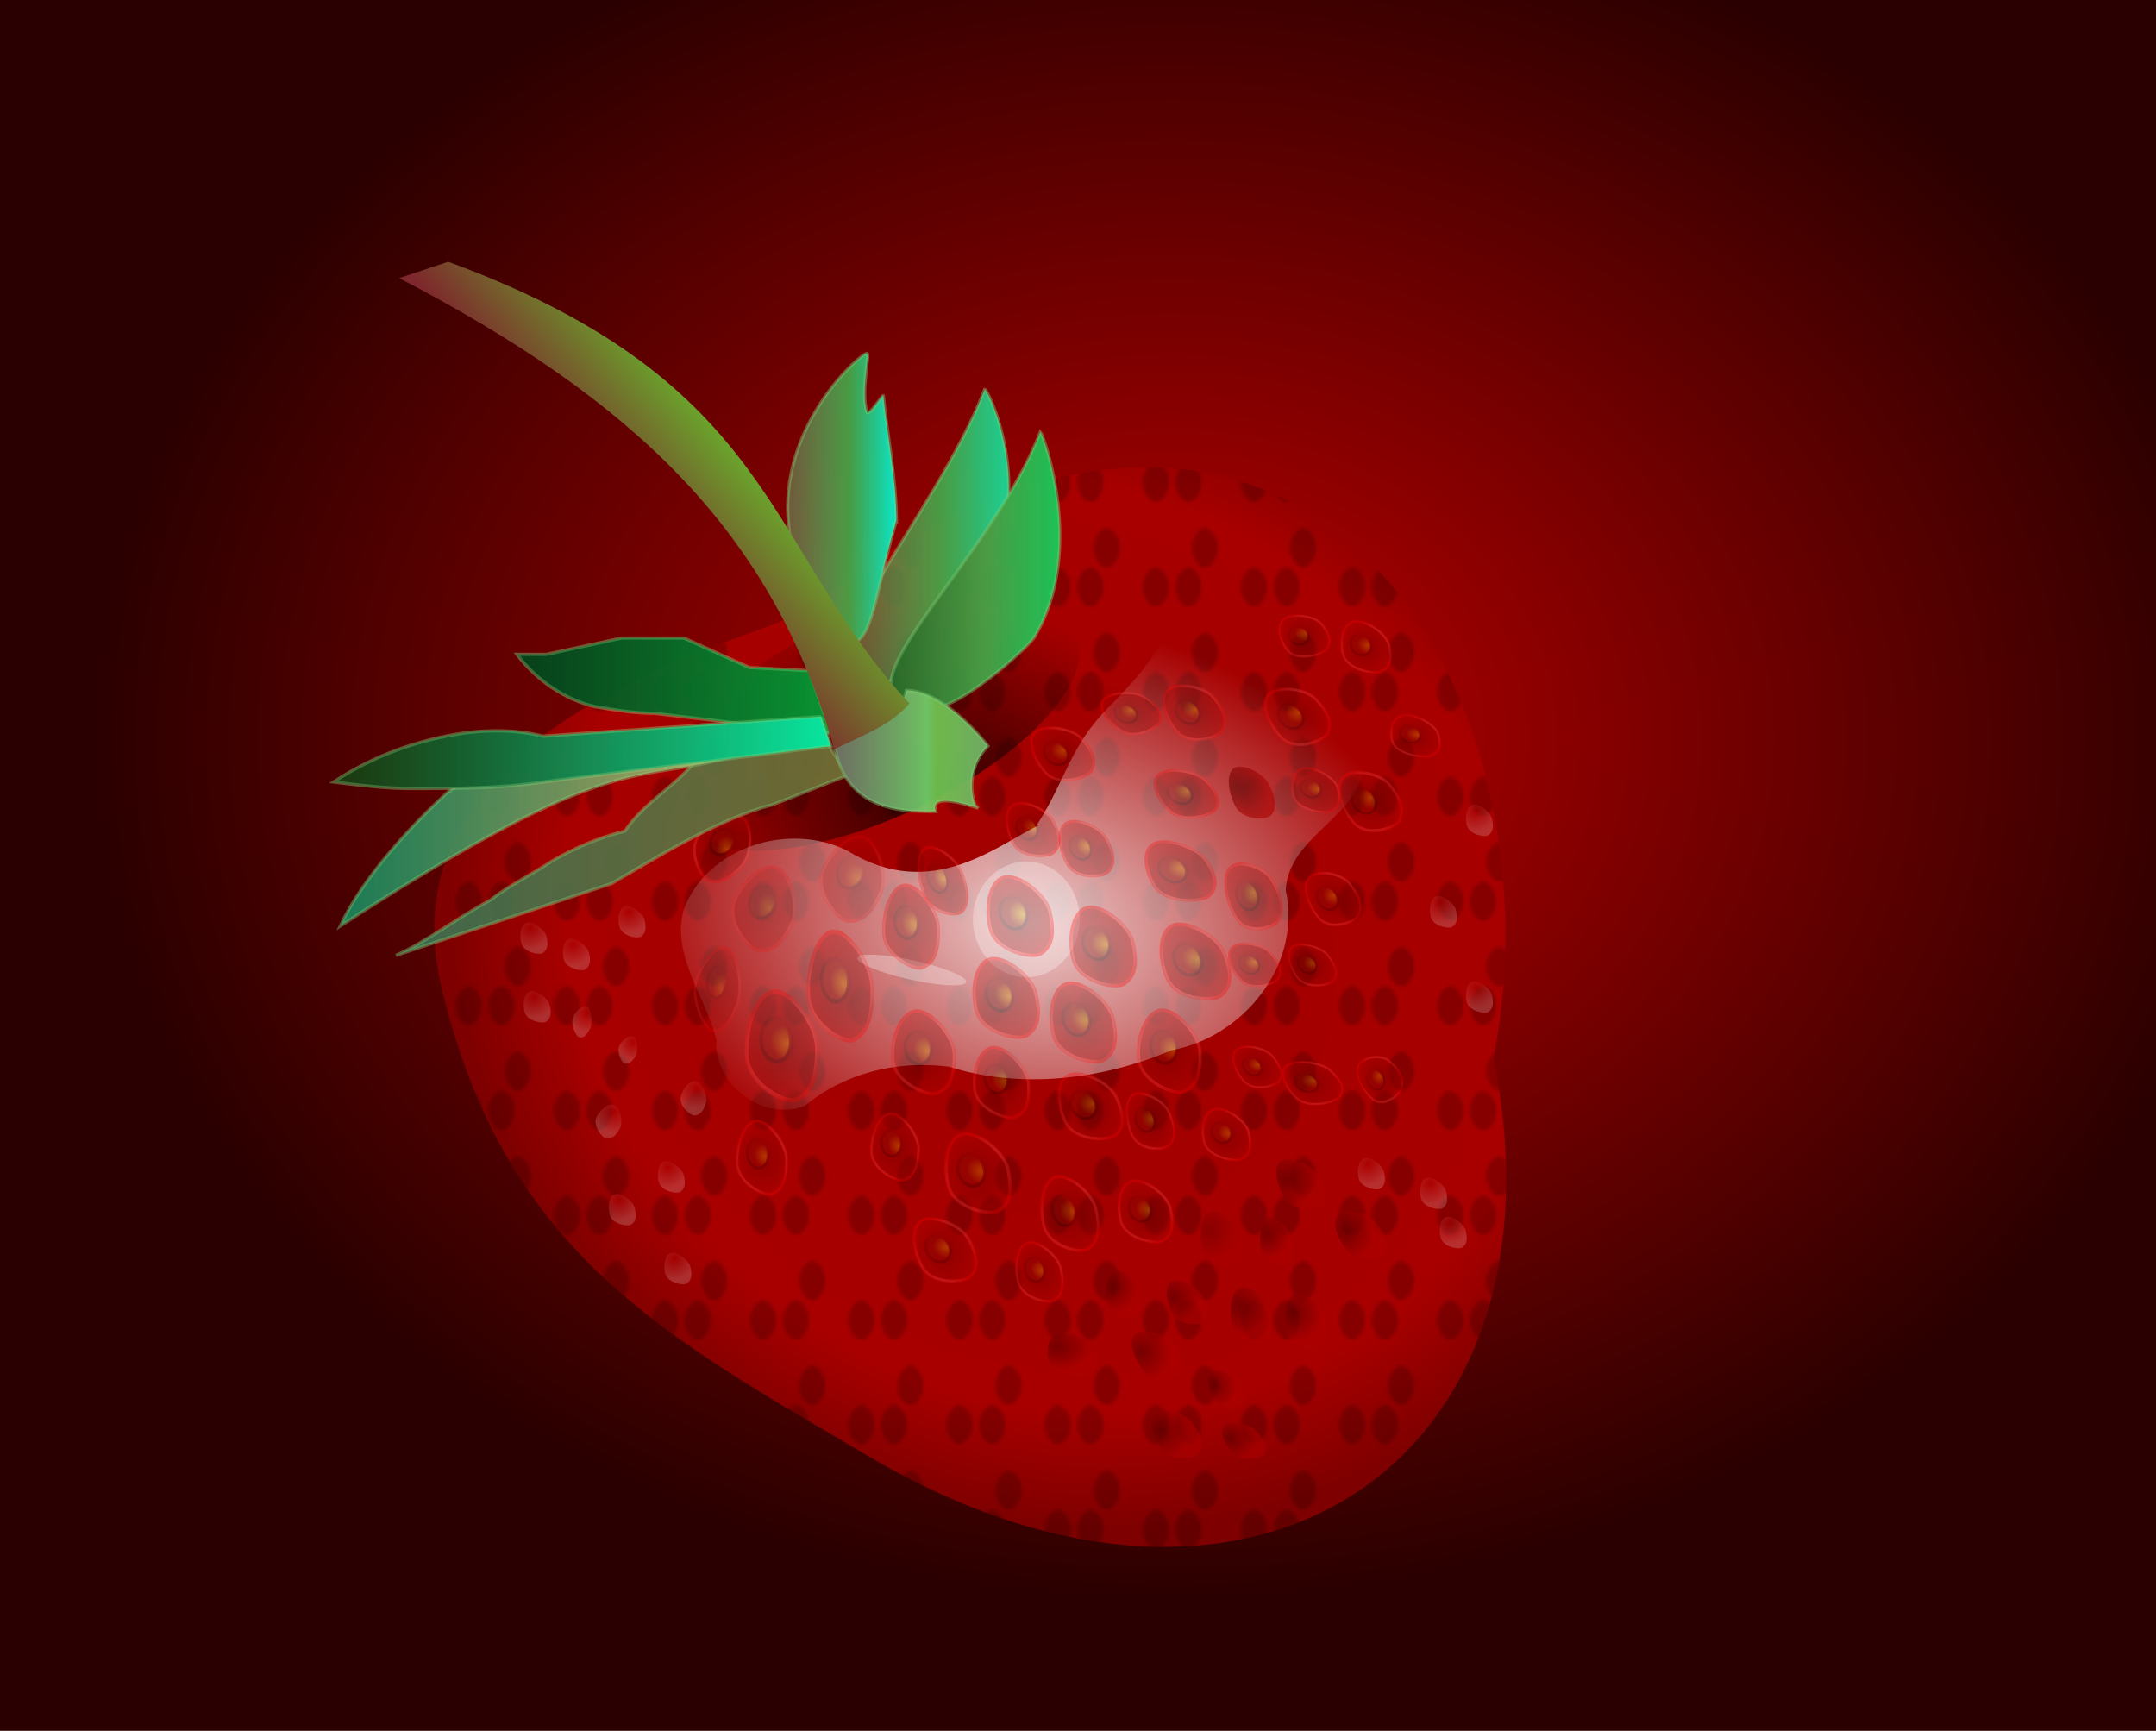 <svg xmlns="http://www.w3.org/2000/svg" xmlns:xlink="http://www.w3.org/1999/xlink" viewBox="0 0 659 529"><defs><radialGradient id="v" gradientUnits="userSpaceOnUse" cy="505" cx="347" gradientTransform="matrix(0 -.91 1.23 .12 -286 705.1)" r="104"><stop stop-color="#fff" stop-opacity=".8" offset="0"/><stop stop-color="#fff" stop-opacity="0" offset="1"/></radialGradient><radialGradient id="l" transform="translate(-10 -5)"><stop stop-color="#500" offset="0"/><stop stop-color="#ac0000" offset="1"/></radialGradient><radialGradient id="s" gradientUnits="userSpaceOnUse" cy="494" cx="301" gradientTransform="matrix(-1.09 1.71 -1.6 -.91 1527 477.5)" r="10"><stop stop-color="#b70000" offset="0"/><stop stop-color="#d57f7f" offset=".7"/><stop stop-color="#fff" stop-opacity=".6" offset="1"/></radialGradient><radialGradient id="y" gradientUnits="userSpaceOnUse" cy="455" cx="350" gradientTransform="matrix(.96 .67 -.6 .86 314.2 -145.3)" r="164"><stop stop-color="#a20000" offset="0"/><stop stop-color="#a80000" offset=".8"/><stop stop-color="#7e0000" offset="1"/></radialGradient><radialGradient id="q" gradientUnits="userSpaceOnUse" cy="494" cx="300" gradientTransform="matrix(-.12 1.26 -1.35 -.13 1108 232.4)" r="10"><stop stop-color="#500" offset="0"/><stop stop-color="#ac0000" offset="1"/></radialGradient><radialGradient id="k"><stop stop-color="#ff07c0" stop-opacity=".45" offset="0"/><stop stop-color="#fff" offset=".3"/><stop stop-color="red" offset="1"/></radialGradient><radialGradient id="n" gradientUnits="userSpaceOnUse" cy="476" cx="328" gradientTransform="matrix(-.69 -2.09 2.2 -.72 -492.6 1502)" r="4"><stop stop-color="#900000" stop-opacity=".6" offset="0"/><stop offset="1"/></radialGradient><radialGradient id="o" gradientUnits="userSpaceOnUse" cy="473" cx="328" gradientTransform="matrix(.73 .92 -.74 .6 440.2 -108.2)" r="4"><stop stop-color="#d4b400" offset="0"/><stop stop-color="#730b00" offset="1"/></radialGradient><radialGradient id="z" gradientUnits="userSpaceOnUse" cy="565" cx="311" gradientTransform="matrix(.67 -.69 .96 .93 -438.6 199.5)" r="75"><stop stop-color="#2b0000" offset="0"/><stop stop-color="#2b0000" stop-opacity="0" offset="1"/></radialGradient><radialGradient id="B" gradientUnits="userSpaceOnUse" cy="386" cx="378" gradientTransform="matrix(1 0 0 .8 0 84.84)" r="329"><stop stop-color="#c00000" offset="0"/><stop stop-color="#2b0000" offset="1"/></radialGradient><linearGradient id="g"><stop stop-color="#005123" offset="0"/><stop stop-color="#00ae41" offset="1"/></linearGradient><linearGradient id="h"><stop stop-color="#1c9469" offset="0"/><stop stop-color="#c4bd74" offset="1"/></linearGradient><linearGradient id="H" y2="276" gradientUnits="userSpaceOnUse" y1="322" x2="259" x1="204"><stop stop-color="#7e272c" offset="0"/><stop stop-color="#69a92c" offset=".6"/><stop stop-color="#a0d32c" offset="1"/></linearGradient><linearGradient id="e"><stop stop-color="#43805f" offset="0"/><stop stop-color="#808041" offset="1"/></linearGradient><linearGradient id="d"><stop stop-color="#79b67d" stop-opacity=".5" offset="0"/><stop stop-color="#50b656" offset=".6"/><stop stop-color="#00ffe3" offset="1"/></linearGradient><linearGradient id="c"><stop stop-color="#1c6325" offset="0"/><stop stop-color="#50b656" offset=".6"/><stop stop-color="#00ea75" offset="1"/></linearGradient><linearGradient id="i"><stop stop-color="#1c4712" offset="0"/><stop stop-color="#00ffba" offset="1"/></linearGradient><linearGradient id="f"><stop stop-color="#7e867a" offset="0"/><stop stop-color="#7edb7a" offset=".6"/><stop stop-color="#7ed35f" offset=".67"/><stop stop-color="#7ec57a" offset="1"/></linearGradient><linearGradient id="b"><stop stop-color="#79b67d" stop-opacity=".2" offset="0"/><stop stop-color="#50b656" offset=".6"/><stop stop-color="#00ffd2" offset="1"/></linearGradient><filter id="m" color-interpolation-filters="sRGB"><feGaussianBlur stdDeviation=".2"/></filter><filter id="j" color-interpolation-filters="sRGB"><feGaussianBlur stdDeviation=".6"/></filter><filter id="x" color-interpolation-filters="sRGB"><feGaussianBlur stdDeviation="1"/></filter><filter id="u" color-interpolation-filters="sRGB"><feGaussianBlur stdDeviation="6"/></filter><filter id="G" width="1.5" y="-.25" x="-.25" height="1.5" color-interpolation-filters="sRGB"><feGaussianBlur stdDeviation="1" result="result9" in="SourceGraphic"/><feTurbulence baseFrequency=".015" result="result7" numOctaves="7" type="fractalNoise"/><feComposite operator="out" result="result6" in2="result7" in="result9"/><feGaussianBlur stdDeviation="2" result="result11"/><feDisplacementMap scale="100" yChannelSelector="G" in2="result11" result="result4" in="result7"/><feComposite operator="in" result="result2" in2="result4" in="result9"/><feComposite operator="in" result="fbSourceGraphic" in2="SourceGraphic"/><feBlend mode="multiply" in2="fbSourceGraphic" result="fbSourceGraphic"/><feGaussianBlur stdDeviation=".5" result="result13"/><feSpecularLighting in="result13" surfaceScale="15" specularExponent="5" result="result12"><feDistantLight elevation="35" azimuth="145"/></feSpecularLighting><feComposite operator="in" result="result2" in2="fbSourceGraphic" in="result12"/><feComposite in2="result2" k3="1" k2="1" result="result4" in="fbSourceGraphic" operator="arithmetic"/></filter><g id="C"><use xlink:href="#w" height="1052.362" width="744.094" filter="url(#x)" fill="url(#y)"/><path transform="matrix(.81 -.38 .38 .81 -136 121)" d="M376 470a75 31 0 11-149 0 75 31 0 11149 0z" filter="url(#j)" fill="url(#z)"/><use xlink:href="#w" height="1052.362" width="744.094" opacity=".2" filter="url(#u)" fill="url(#A)"/></g><g id="D"><path d="M337 420c9-14 10-24 22-36 8-8 16-17 20-28 7-9 24-9 30 2 11 13 26 25 28 43-1 17-23 22-24 39 5 23-13 45-35 49-21 9-46 12-68 5-16-2-32 2-44 12-13 5-28-7-27-20-3-13-14-26-10-40 7-19 32-27 50-18 26 16 46-2 59-8z" filter="url(#u)" fill="url(#v)"/><g opacity=".3" filter="url(#u)" fill="#fff"><path transform="matrix(.45 .1 -.12 .57 217 171)" d="M341.5 461.4a36.9 5.055 0 11-73.8 0 36.9 5.055 0 1173.8 0z"/><path d="M350 449a16.3 17.691 0 11-32.6 0 16.3 17.691 0 1132.6 0z"/></g></g><g id="F"><path d="M286 376c9 7 33-27 35-32 16-26 1-57 0-57-15 39-58 84-35 89z" fill="url(#b)"/><path d="M298 384c9 7 35-17 38-21 16-26 3-62 2-63-15 39-62 78-40 84z" fill="url(#c)"/><path d="M294 327c-7 24-7 36-14 38-12 3-19-32-19-37-3-30 22-52 24-52 1 0-2 12 0 18 1 1 5-6 5-5 1 11 4 25 4 39z" fill="url(#d)"/><path d="M271 390c-13-1-27 3-38 10-6 8-16 13-22 22-8 2-15 5-22 9-6 4-14 8-19 12-11 6-20 13-29 17l66-22c12-7 33-20 49-24 8-3 15-6 23-9l-8-13" fill="url(#e)"/><path d="M319 415c-3-1-15-5-13 1-8 0-28 1-31-21 4-5 20-4 22-16 12 0 25 17 25 17-5 5-6 12-4 18z" fill="url(#f)"/><path d="M268 373l-19-1-20-9h-19l-23 5h-9c6 8 15 14 24 16 6 1 12 2 18 2l50 6h4l-7-20" fill="url(#g)"/><path d="M235 392l-36 1c-15 2-29 8-42 17-11 10-26 26-33 41 85-55 89-43 121-52l-11-7" fill="url(#h)"/><path d="M271 387l-85 6c-8-2-16-2-24-1-14 2-28 7-40 15 8 1 16 2 24 2 13 0 27 0 40-2l88-11-3-9" fill="url(#i)"/></g><g id="E"><g id="p" opacity=".3"><path d="M336.6 471.5c1.7 7.3.5 11-2.8 13-2.5 1.6-13.3-.6-15.3-7.3-1.7-5.9-.7-14.4 3.8-16s13.1 5.2 14.3 10.3z" filter="url(#j)" stroke="url(#k)" fill="url(#l)"/><path transform="matrix(.93 -.36 .36 .93 -150 147.1)" d="M331 476c0 3-2 5-4 5s-4-2-4-5 2-5 4-5 4 2 4 5z" filter="url(#m)" stroke="url(#n)" fill="url(#o)"/></g><use xlink:href="#p" transform="translate(23.57 7.5)" height="1052.362" width="744.094"/><use xlink:href="#p" transform="translate(4.285 -25)" height="1052.362" width="744.094"/><use xlink:href="#p" transform="translate(29.64 -15.71)" height="1052.362" width="744.094"/><use xlink:href="#p" transform="rotate(11.5 232.438 357.101)" height="1052.362" width="744.094"/><use xlink:href="#p" transform="matrix(.87 .13 -.12 .85 98.07 54.22)" height="1052.362" width="744.094"/><use xlink:href="#p" transform="matrix(.74 .2 -.19 .77 141.3 88.82)" height="1052.362" width="744.094"/><use xlink:href="#p" transform="matrix(1.11 .28 -.25 1.28 13.96 -209.5)" height="1052.362" width="744.094"/><use xlink:href="#p" transform="matrix(1.01 .28 -.22 1.28 50.38 -227.8)" height="1052.362" width="744.094"/><use xlink:href="#p" transform="matrix(.87 .2 -.18 .98 98.91 -77.85)" height="1052.362" width="744.094"/><use xlink:href="#p" transform="matrix(.68 -.12 .16 .88 9.69 60.19)" height="1052.362" width="744.094"/><use xlink:href="#p" transform="matrix(.98 .18 -.18 .98 141.8 -33.23)" height="1052.362" width="744.094"/><use xlink:href="#p" transform="matrix(.9 -.18 .18 .87 -26.71 153.5)" height="1052.362" width="744.094"/><use xlink:href="#p" transform="translate(-8.571 53.57)" height="1052.362" width="744.094"/><use xlink:href="#p" transform="matrix(.88 0 0 .94 58.79 94.28)" height="1052.362" width="744.094"/><use xlink:href="#p" transform="matrix(.72 0 0 .75 101.9 202)" height="1052.362" width="744.094"/><use xlink:href="#p" transform="matrix(.84 -.24 .24 .84 -79.97 231.2)" height="1052.362" width="744.094"/><use xlink:href="#p" transform="matrix(.93 -.22 .27 .79 -51.69 132.5)" height="1052.362" width="744.094"/><use xlink:href="#p" transform="matrix(.99 -.17 .17 .99 -19.44 49.25)" height="1052.362" width="744.094"/><use xlink:href="#p" transform="matrix(.71 -.23 .22 .74 15.33 152.6)" height="1052.362" width="744.094"/><use xlink:href="#p" transform="matrix(.72 -.18 .18 .71 14.61 144.6)" height="1052.362" width="744.094"/><use xlink:href="#p" transform="matrix(.71 -.38 .39 .69 -72.38 196.2)" height="1052.362" width="744.094"/><use xlink:href="#p" transform="matrix(.71 -.34 .4 .62 -39.29 228.5)" height="1052.362" width="744.094"/><use xlink:href="#p" transform="matrix(.51 -.44 .5 .48 -37.89 302.7)" height="1052.362" width="744.094"/><use xlink:href="#p" transform="matrix(.68 -.4 .31 .87 33.61 161.2)" height="1052.362" width="744.094"/><use xlink:href="#p" transform="matrix(.58 -.31 .32 .56 62.02 299.3)" height="1052.362" width="744.094"/><use xlink:href="#p" transform="matrix(.56 -.27 .29 .54 83.58 326.9)" height="1052.362" width="744.094"/><use xlink:href="#p" transform="matrix(.66 -.18 .16 .74 79.65 219.5)" height="1052.362" width="744.094"/><use xlink:href="#p" transform="matrix(.74 0 0 .65 152.5 207.3)" height="1052.362" width="744.094"/><use xlink:href="#p" transform="matrix(.83 0 0 .78 98.3 169.3)" height="1052.362" width="744.094"/><use xlink:href="#p" transform="matrix(.74 0 0 .56 179.8 144.6)" height="1052.362" width="744.094"/><use xlink:href="#p" transform="matrix(.78 .19 -.17 .86 78.02 52.81)" height="1052.362" width="744.094"/><use xlink:href="#p" transform="matrix(.61 -.39 .35 .68 61.99 248.5)" height="1052.362" width="744.094"/><g opacity=".6"><use xlink:href="#p" transform="rotate(37 358.8 385.4)" height="1052.362" width="744.094"/><use xlink:href="#p" transform="matrix(.78 .62 -.62 .78 291.9 -126.3)" height="1052.362" width="744.094"/><use xlink:href="#p" transform="matrix(.53 .67 -.48 .74 293.2 -99.25)" height="1052.362" width="744.094"/><path id="r" transform="matrix(.64 0 0 .72 130.4 150.6)" d="M419.9 548.8c1.7 7.3.5 11-2.8 13-2.5 1.6-13.3-.6-15.3-7.3-1.7-5.9-.7-14.4 3.8-16s13.1 5.2 14.3 10.3z" opacity=".6" fill="url(#q)"/></g><use xlink:href="#r" transform="matrix(.8 0 0 .85 95.53 82.7)" height="1052.362" width="744.094"/><use xlink:href="#r" transform="matrix(.84 0 0 .88 32.99 82.62)" height="1052.362" width="744.094" opacity=".8"/><use xlink:href="#r" transform="matrix(.86 -.21 .23 .81 -81.28 205.7)" height="1052.362" width="744.094"/><use xlink:href="#r" transform="matrix(1.2 0 0 .79 -124.3 150)" height="1052.362" width="744.094"/><use xlink:href="#r" transform="rotate(-28.4 452.983 603.315)" height="1052.362" width="744.094"/><use xlink:href="#r" transform="matrix(.93 -.36 .36 .93 -145.3 162.9)" height="1052.362" width="744.094"/><use xlink:href="#r" transform="translate(9.091 23.23)" height="1052.362" width="744.094"/><use xlink:href="#r" transform="translate(25.76 25.25)" height="1052.362" width="744.094"/><use xlink:href="#r" transform="matrix(.71 -.25 .26 .69 -26.78 313.5)" height="1052.362" width="744.094"/><use xlink:href="#r" transform="rotate(-28.4 411.39 462.057)" height="1052.362" width="744.094"/><use xlink:href="#p" transform="matrix(.66 -.32 .38 .55 25.16 343.4)" height="1052.362" width="744.094"/><use xlink:href="#p" transform="matrix(.39 -.49 .38 .52 134.2 412)" height="1052.362" width="744.094"/><use xlink:href="#p" transform="matrix(.58 -.22 .25 .55 112.8 274.7)" height="1052.362" width="744.094"/><use xlink:href="#p" transform="matrix(.51 .67 -.7 .49 405.3 -24.1)" height="1052.362" width="744.094" opacity=".6"/><use xlink:href="#r" transform="matrix(.76 -.35 .4 .67 -117.5 379.5)" height="1052.362" width="744.094"/><use xlink:href="#r" transform="matrix(.89 -.45 .45 .89 -216.7 296.5)" height="1052.362" width="744.094"/><path id="t" transform="matrix(.42 0 0 .4 52.64 307.6)" d="M419.9 548.8c1.7 7.3.5 11-2.8 13-2.5 1.6-13.3-.6-15.3-7.3-1.7-5.9-.7-14.4 3.8-16s13.1 5.2 14.3 10.3z" opacity=".3" fill="url(#s)"/><use xlink:href="#t" transform="matrix(.86 .5 -.5 .86 302.4 -62.8)" height="1052.362" width="744.094" opacity=".5"/><use xlink:href="#t" transform="rotate(42.3 237.703 494.772)" height="1052.362" width="744.094"/><use xlink:href="#t" transform="matrix(.45 .64 -.56 .52 406.3 70.31)" height="1052.362" width="744.094"/><use xlink:href="#t" transform="matrix(.51 .67 -.54 .64 368.2 -8.35)" height="1052.362" width="744.094"/><use xlink:href="#r" transform="rotate(-15 -121.008 443.68)" height="1052.362" width="744.094"/><use xlink:href="#p" transform="matrix(.7 -.39 .38 .71 -24.14 177.4)" height="1052.362" width="744.094"/><use xlink:href="#p" transform="matrix(.69 -.45 .44 .72 -17.72 193.5)" height="1052.362" width="744.094"/><use xlink:href="#p" transform="matrix(.72 -.41 .38 .77 23.16 182.7)" height="1052.362" width="744.094"/><use xlink:href="#p" transform="matrix(.76 0 0 .53 203.7 142.2)" height="1052.362" width="744.094"/><use xlink:href="#p" transform="matrix(.63 -.3 .25 .54 93.93 205)" height="1052.362" width="744.094"/><use xlink:href="#p" transform="matrix(.76 0 0 .65 188.6 58.27)" height="1052.362" width="744.094"/><use xlink:href="#t" transform="translate(2 28)" height="1052.362" width="744.094"/><use xlink:href="#t" transform="translate(-15 10)" height="1052.362" width="744.094"/><use xlink:href="#t" transform="translate(-41 -52)" height="1052.362" width="744.094"/><use xlink:href="#t" transform="translate(-12 -78)" height="1052.362" width="744.094"/><use xlink:href="#t" transform="translate(-42 -73)" height="1052.362" width="744.094"/><use xlink:href="#t" transform="translate(-29 -68)" height="1052.362" width="744.094"/><use xlink:href="#t" transform="translate(247 -109)" height="1052.362" width="744.094"/><use xlink:href="#t" transform="translate(236 -81)" height="1052.362" width="744.094"/><use xlink:href="#t" transform="translate(247 -55)" height="1052.362" width="744.094"/><use xlink:href="#t" transform="translate(239 17)" height="1052.362" width="744.094"/><use xlink:href="#t" transform="translate(233 5)" height="1052.362" width="744.094"/><use xlink:href="#t" transform="translate(214 -1)" height="1052.362" width="744.094"/><use xlink:href="#basepack3" transform="translate(52 29)" height="1052.362" width="744.094"/><use xlink:href="#basepack3" transform="translate(71 34)" height="1052.362" width="744.094"/><use xlink:href="#basepack3" transform="rotate(-31.8 352.221 710.817)" height="1052.362" width="744.094"/><use xlink:href="#basepack3" transform="translate(-56.06 29.8)" height="1052.362" width="744.094"/><use xlink:href="#basepack3" transform="matrix(.93 -.38 .38 .93 -299.9 188)" height="1052.362" width="744.094"/></g><pattern id="A" width="30" patternUnits="userSpaceOnUse" patternTransform="translate(173.8 315.8)" height="32"><g transform="translate(-173.8 -315.8)"><path id="a" fill="lightred" d="M188 327c0 3-2 6-4 6s-4-3-4-6 2-6 4-6 4 3 4 6z"/><use xlink:href="#a" transform="translate(-5 12)"/><use xlink:href="#a" transform="translate(15 12)"/><use xlink:href="#a" transform="rotate(42.3 219.864 328.112)"/><use xlink:href="#a" transform="matrix(.44 .64 -.56 .52 303.6 1.38)"/></g></pattern><path id="w" transform="translate(-35.71 -23.57)" d="M512.2 514.9c24.9 123.6-74.1 190.8-191.1 121.7-62.4-36.8-110.6-61.8-130.3-142.5-15.3-62.8 47.3-92.7 96.8-110 21.8-7.6 32.1-21 52.8-31.7 125.1-64.8 192.3 58.3 171.8 162.5z"/></defs><g transform="translate(-20 -168)"><path fill="url(#B)" d="M20 168h659v529H20z"/><use xlink:href="#C" height="1052.362" width="744.094"/><use xlink:href="#D" height="1052.362" width="744.094"/><use xlink:href="#E" height="1052.362" width="744.094"/><use xlink:href="#F" height="1052.362" width="744.094" opacity=".9" filter="url(#x)" stroke="#90ee90" stroke-opacity=".4"/><use xlink:href="#F" height="1052.362" width="744.094" opacity=".2" filter="url(#G)"/><path d="M157 248c101 37 97 88 141 135-6 7-15 10-23 14-19-67-62-107-133-144l15-5z" filter="url(#x)" fill="url(#H)"/></g></svg>